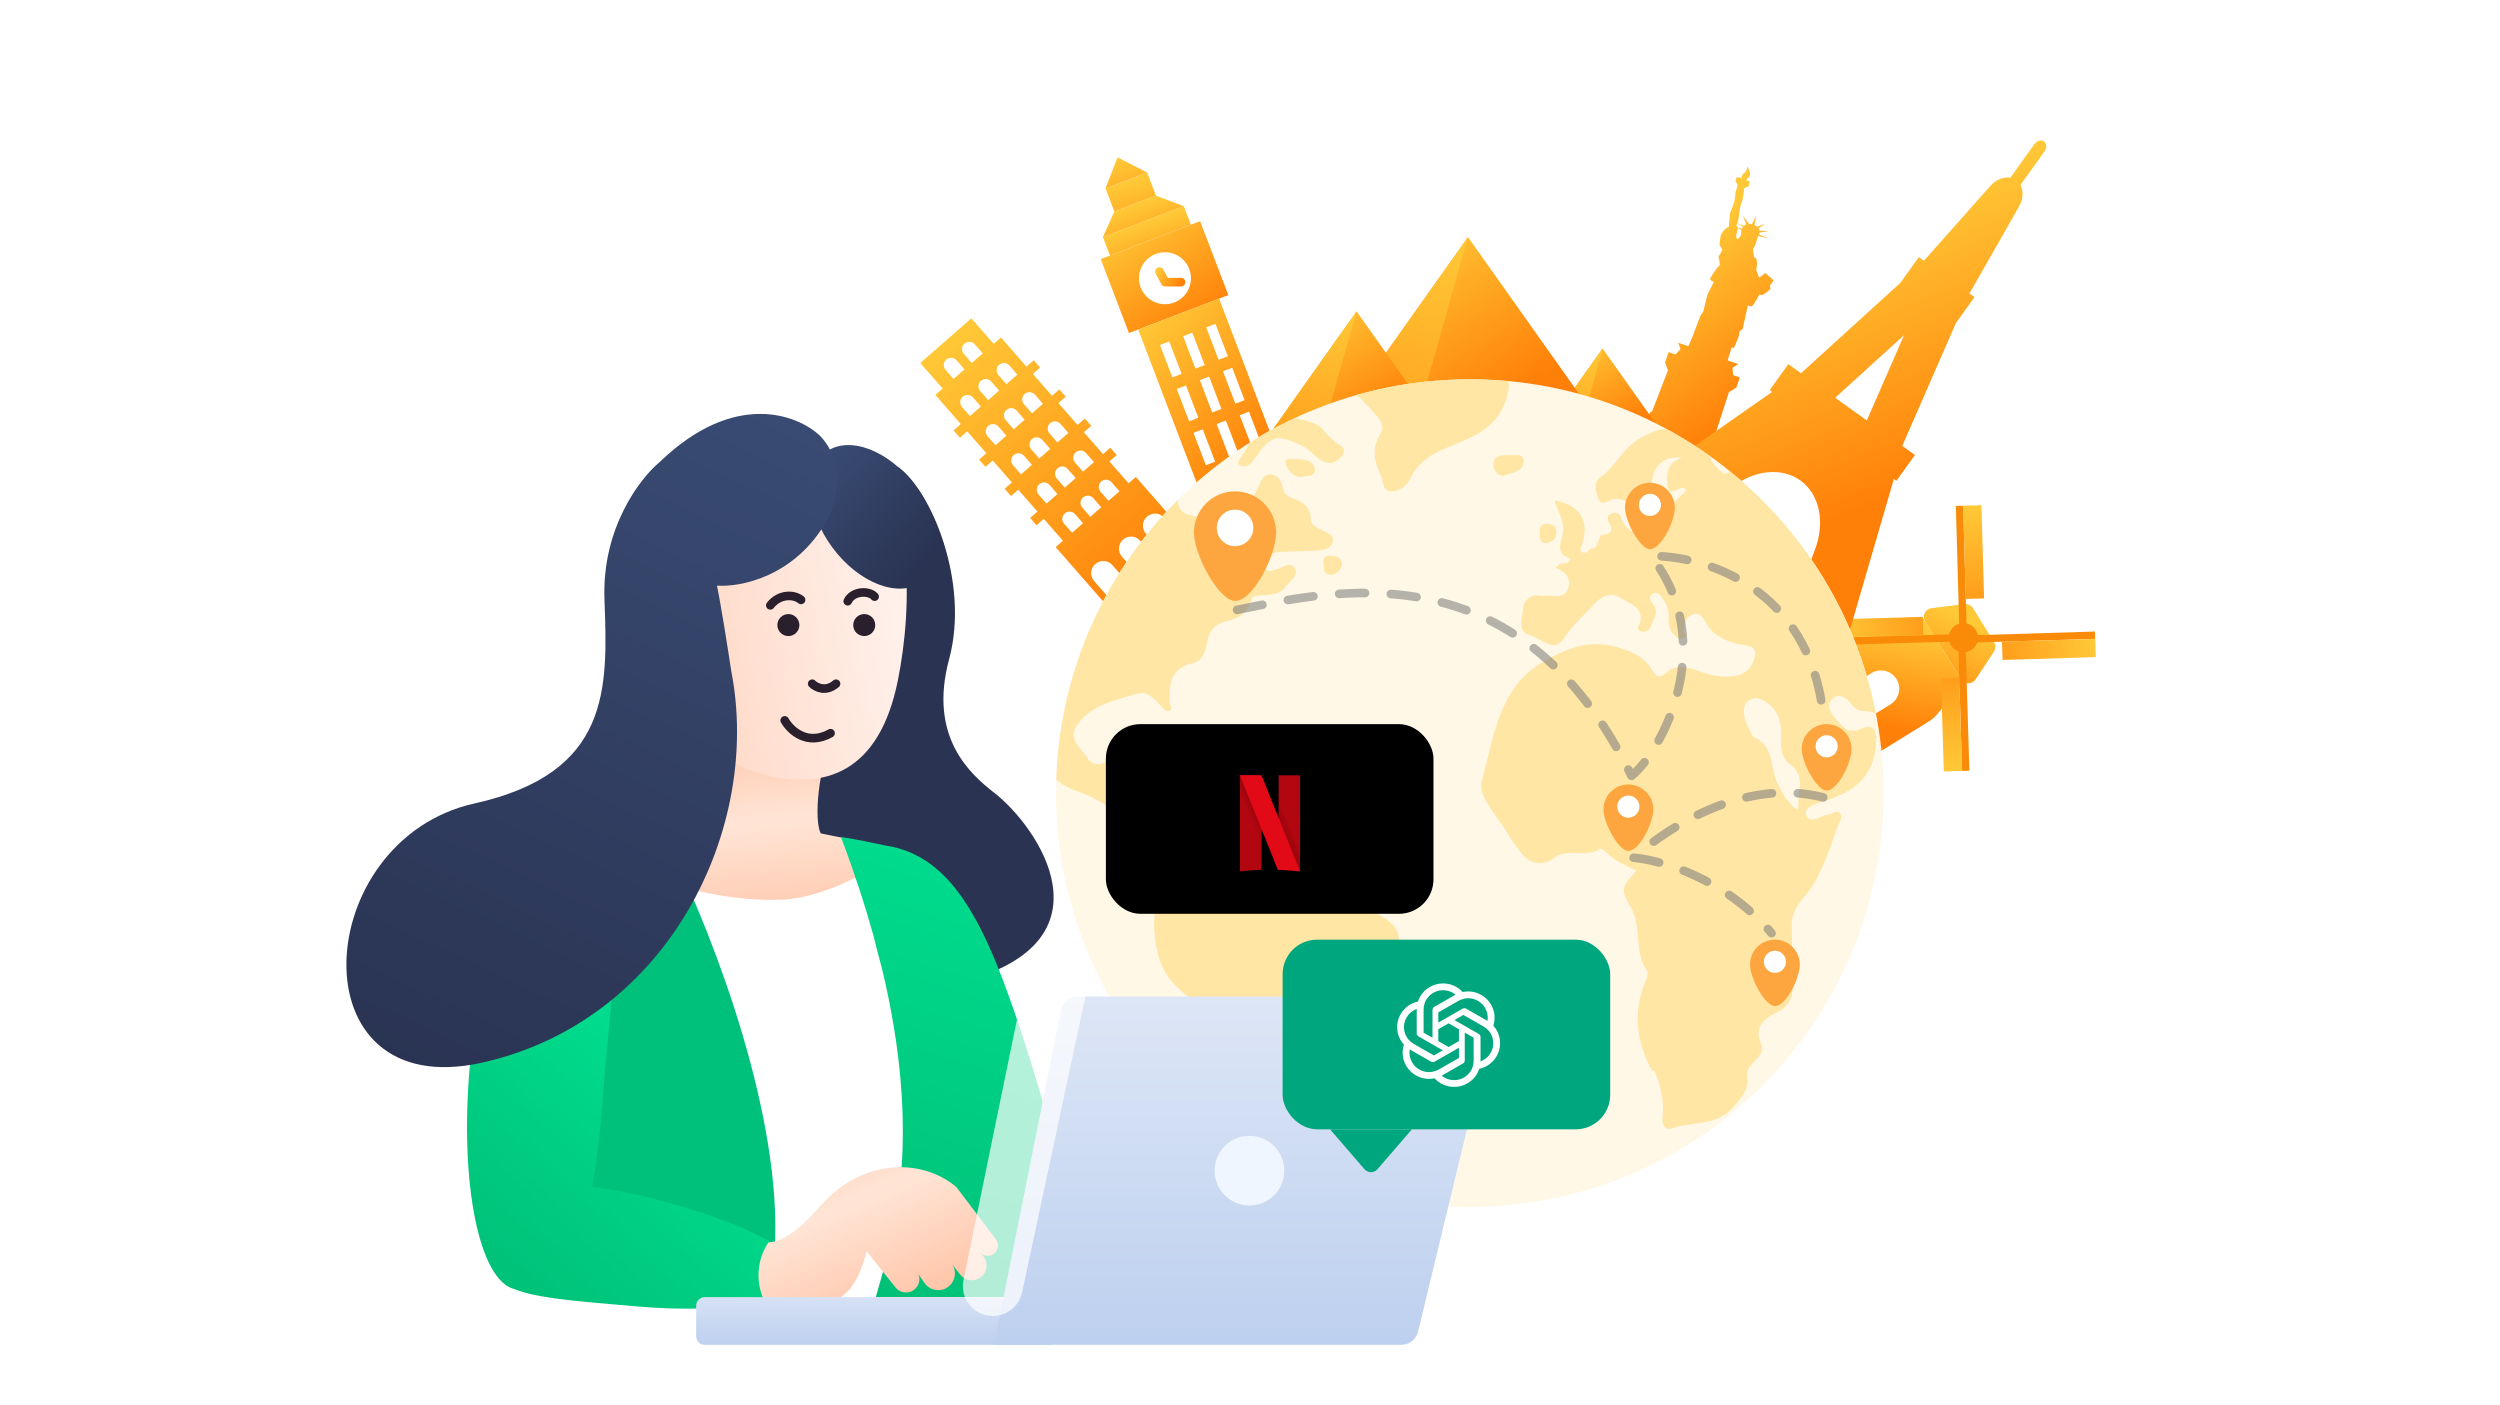 <svg width="580" height="326" viewBox="0 0 580 326" fill="none" xmlns="http://www.w3.org/2000/svg">
<path fill-rule="evenodd" clip-rule="evenodd" d="M225.348 73.851L213.505 84.213L218.687 90.134L216.995 91.615L222.916 98.382L221.225 99.862L222.705 101.554L224.397 100.073L228.838 105.149L227.146 106.629L228.626 108.321L230.318 106.84L234.759 111.916L233.068 113.396L234.548 115.088L236.24 113.608L240.681 118.683L238.989 120.163L240.47 121.855L242.161 120.375L246.602 125.45L244.911 126.93L257.728 141.578L256.354 143.291L260.299 146.456L276.747 125.956L276.843 125.872L276.828 125.855L278.94 123.223L274.994 120.058L273.445 121.989L263.52 110.646L261.828 112.126L257.387 107.051L259.079 105.571L257.599 103.879L255.907 105.36L251.466 100.284L253.158 98.804L251.677 97.112L249.985 98.592L245.544 93.517L247.236 92.037L245.755 90.345L244.064 91.825L239.623 86.75L241.314 85.269L239.834 83.578L238.142 85.058L232.22 78.291L230.529 79.772L225.348 73.851ZM219.374 85.799C218.761 85.098 218.832 84.033 219.532 83.42C220.233 82.807 221.298 82.878 221.912 83.579L223.762 85.693L221.224 87.914L219.374 85.799ZM223.339 92.038C222.638 92.651 222.567 93.716 223.181 94.417L225.031 96.531L227.569 94.311L225.718 92.196C225.105 91.495 224.04 91.424 223.339 92.038ZM229.102 101.184C228.489 100.483 228.56 99.418 229.261 98.805C229.961 98.191 231.026 98.262 231.64 98.963L233.49 101.078L230.952 103.298L229.102 101.184ZM235.182 105.571C234.482 106.185 234.411 107.25 235.024 107.95L236.874 110.065L239.412 107.845L237.561 105.73C236.948 105.029 235.883 104.958 235.182 105.571ZM240.945 114.718C240.332 114.017 240.403 112.952 241.104 112.338C241.805 111.725 242.87 111.796 243.483 112.497L245.333 114.612L242.796 116.832L240.945 114.718ZM247.025 119.106C246.324 119.719 246.253 120.784 246.867 121.485L248.717 123.599L251.255 121.379L249.404 119.264C248.791 118.563 247.726 118.492 247.025 119.106ZM253.85 134.816C252.828 133.648 252.947 131.873 254.115 130.851C255.283 129.829 257.058 129.947 258.08 131.115L263.631 137.459L259.402 141.16L253.85 134.816ZM223.762 79.719C223.061 80.332 222.99 81.397 223.603 82.098L225.454 84.213L227.992 81.992L226.141 79.878C225.528 79.177 224.463 79.106 223.762 79.719ZM227.41 90.716C226.797 90.015 226.868 88.95 227.569 88.337C228.269 87.724 229.335 87.794 229.948 88.495L231.798 90.61L229.261 92.831L227.41 90.716ZM233.49 95.104C232.789 95.717 232.718 96.782 233.331 97.483L235.182 99.597L237.72 97.377L235.869 95.262C235.256 94.561 234.191 94.49 233.49 95.104ZM239.253 104.25C238.64 103.549 238.711 102.484 239.411 101.871C240.112 101.257 241.177 101.328 241.79 102.029L243.641 104.144L241.103 106.364L239.253 104.25ZM245.333 108.638C244.633 109.251 244.562 110.316 245.175 111.017L247.025 113.131L249.563 110.911L247.712 108.796C247.099 108.095 246.034 108.024 245.333 108.638ZM251.096 117.784C250.483 117.083 250.554 116.018 251.255 115.405C251.955 114.792 253.021 114.863 253.634 115.563L255.484 117.678L252.947 119.899L251.096 117.784ZM260.56 125.185C259.392 126.207 259.274 127.982 260.296 129.15L265.847 135.494L270.077 131.793L264.525 125.449C263.503 124.281 261.728 124.163 260.56 125.185ZM231.639 87.015C231.026 86.314 231.097 85.249 231.798 84.636C232.498 84.022 233.564 84.093 234.177 84.794L236.027 86.909L233.49 89.129L231.639 87.015ZM237.72 91.403C237.019 92.016 236.948 93.081 237.561 93.782L239.411 95.897L241.949 93.676L240.099 91.561C239.485 90.86 238.42 90.79 237.72 91.403ZM243.482 100.549C242.869 99.848 242.94 98.783 243.641 98.17C244.342 97.556 245.407 97.627 246.02 98.328L247.87 100.443L245.333 102.664L243.482 100.549ZM249.563 104.937C248.862 105.55 248.791 106.615 249.404 107.316L251.255 109.431L253.792 107.21L251.942 105.095C251.329 104.395 250.264 104.324 249.563 104.937ZM255.326 114.083C254.712 113.382 254.783 112.317 255.484 111.704C256.185 111.09 257.25 111.161 257.863 111.862L259.714 113.977L257.176 116.197L255.326 114.083ZM266.115 119.851C264.947 120.873 264.828 122.648 265.85 123.816L271.402 130.16L275.631 126.459L270.08 120.115C269.058 118.947 267.283 118.829 266.115 119.851Z" fill="url(#paint0_linear_1628_98652)"/>
<rect x="256.481" y="43.706" width="10.332" height="5.74" transform="rotate(-20.886 256.481 43.706)" fill="url(#paint1_linear_1628_98652)"/>
<rect x="276.57" y="114.062" width="24.107" height="2.296" transform="rotate(-20.886 276.57 114.062)" fill="#D86878"/>
<rect x="255.875" y="54.996" width="20.089" height="4.592" transform="rotate(-20.886 255.875 54.996)" fill="url(#paint2_linear_1628_98652)"/>
<path d="M258.528 49.069L268.18 45.386L274.644 47.834L255.875 54.996L258.528 49.069Z" fill="url(#paint3_linear_1628_98652)"/>
<path d="M259.261 36.502L266.134 40.023L256.481 43.706L259.261 36.502Z" fill="url(#paint4_linear_1628_98652)"/>
<path fill-rule="evenodd" clip-rule="evenodd" d="M278.426 51.306L255.367 60.105L261.915 77.265L284.974 68.466L278.426 51.306ZM272.421 70.184C275.531 68.997 277.09 65.514 275.903 62.405C274.717 59.295 271.234 57.736 268.124 58.923C265.014 60.109 263.455 63.592 264.642 66.702C265.828 69.812 269.311 71.371 272.421 70.184Z" fill="url(#paint5_linear_1628_98652)"/>
<path fill-rule="evenodd" clip-rule="evenodd" d="M282.828 69.284L264.059 76.446L278.179 113.448L296.948 106.286L282.828 69.284ZM271.264 79.226L269.119 80.045L271.984 87.552L274.129 86.734L271.264 79.226ZM273.007 90.234L275.152 89.415L278.017 96.923L275.871 97.741L273.007 90.234ZM279.039 99.604L276.894 100.422L279.759 107.93L281.904 107.112L279.039 99.604ZM274.481 77.998L276.626 77.18L279.491 84.687L277.346 85.506L274.481 77.998ZM281.989 75.133L279.844 75.952L282.709 83.46L284.854 82.641L281.989 75.133ZM278.369 88.187L280.514 87.369L283.379 94.876L281.234 95.695L278.369 88.187ZM285.877 85.322L283.732 86.141L286.597 93.648L288.742 92.83L285.877 85.322ZM282.257 98.376L284.402 97.558L287.267 105.065L285.122 105.884L282.257 98.376ZM289.765 95.511L287.62 96.33L290.484 103.837L292.629 103.019L289.765 95.511Z" fill="url(#paint6_linear_1628_98652)"/>
<path fill-rule="evenodd" clip-rule="evenodd" d="M268.53 62.117C269.017 61.858 269.623 62.042 269.883 62.529L270.911 64.46L274 64.46C274.552 64.46 275 64.907 275 65.46C275 66.012 274.552 66.46 274 66.46L270.311 66.46C269.941 66.46 269.602 66.256 269.428 65.93L268.118 63.47C267.858 62.983 268.042 62.377 268.53 62.117Z" fill="url(#paint7_linear_1628_98652)"/>
<path fill-rule="evenodd" clip-rule="evenodd" d="M455.496 158.431L446.12 143.28L436.94 145.453C436.103 145.651 435.304 145.983 434.573 146.435L422.691 153.788L435.638 174.711L447.52 167.357C448.251 166.905 448.905 166.338 449.455 165.677L455.496 158.431ZM439.987 157.553C438.754 155.56 436.139 154.945 434.147 156.178L426.932 160.642L431.397 167.857L438.612 163.392C440.604 162.159 441.219 159.545 439.987 157.553Z" fill="url(#paint8_linear_1628_98652)"/>
<path d="M455.792 140.156C456.566 140.061 457.325 140.425 457.736 141.089L462.639 149.013C463.05 149.676 463.037 150.518 462.607 151.168L458.337 157.626C457.532 158.844 455.736 158.817 454.968 157.576L446.649 144.134C445.881 142.893 446.658 141.273 448.107 141.096L455.792 140.156Z" fill="url(#paint9_linear_1628_98652)"/>
<circle cx="455.498" cy="147.953" r="3.394" transform="rotate(58.249 455.498 147.953)" fill="#F98B09"/>
<rect x="454.66" y="147.474" width="31.392" height="1.697" transform="rotate(-1.751 454.66 147.474)" fill="#F98B09"/>
<rect x="464.464" y="148.871" width="21.635" height="4.242" transform="rotate(-1.751 464.464 148.871)" fill="url(#paint10_linear_1628_98652)"/>
<rect x="455.991" y="148.771" width="31.392" height="1.697" transform="rotate(178.377 455.991 148.771)" fill="#F98B09"/>
<rect x="446.189" y="147.351" width="21.635" height="4.242" transform="rotate(178.377 446.189 147.351)" fill="url(#paint11_linear_1628_98652)"/>
<rect x="455.943" y="147.424" width="31.392" height="1.697" transform="rotate(88.249 455.943 147.424)" fill="#F98B09"/>
<rect x="454.545" y="157.229" width="21.635" height="4.242" transform="rotate(88.249 454.545 157.229)" fill="url(#paint12_linear_1628_98652)"/>
<rect x="454.646" y="148.755" width="31.392" height="1.697" transform="rotate(-91.623 454.646 148.755)" fill="#F98B09"/>
<rect x="456.066" y="138.954" width="21.635" height="4.242" transform="rotate(-91.623 456.066 138.954)" fill="url(#paint13_linear_1628_98652)"/>
<path d="M410.791 126.445L411.389 123.194L406.322 121.389L407.461 116.75L399.709 114.003L400.811 110.862L397.247 109.598L398.525 103.244L398.005 100.542L401.113 90.97L402.812 89.935L403.644 87.562L402.078 87.013L401.94 85.333L403.285 84.479L400.812 83.611L400.82 83.587L401.722 80.641L402.297 80.698L403.342 78.173L403.592 76.856L404.304 76.296L405.52 70.796C405.52 70.796 406.014 71.274 406.485 70.988C406.951 70.714 408.175 68.319 408.175 68.319L408.855 68.491C408.855 68.491 410.504 67.373 410.691 67.067C410.877 66.761 410.568 66.361 410.568 66.361L411.478 65.049L409.568 63.331C409.568 63.331 408.108 64.516 408.094 64.365C408.069 64.211 407.44 62.65 407.44 62.65C407.44 62.65 407.774 61.282 407.568 60.401C407.361 59.52 406.92 59.723 406.92 59.723L406.672 57.713L407.105 57.122L407.357 56.402L407.829 54.87C407.829 54.87 407.845 54.823 407.894 54.76L410.313 55.291L408.065 54.423C408.115 54.281 408.169 54.127 408.191 53.95L410.372 53.614L408.195 53.526C408.166 53.344 408.102 53.149 407.983 52.962L409.592 51.882L407.669 52.613C407.505 52.476 407.302 52.338 407.04 52.219L407.432 50.01L406.451 52.013C406.184 51.946 405.955 51.918 405.742 51.923L404.305 49.987L405.116 52.048C404.929 52.129 404.769 52.245 404.645 52.374C404.197 52.217 403.455 51.956 403.063 51.832C403.51 50.557 403.528 48.282 403.98 47.181C404.515 46.109 404.643 43.634 404.643 43.634L405.664 43.25L405.928 42.083L405.069 41.781C405.069 41.781 405.785 41.21 405.992 40.62C406.199 40.029 405.394 38.553 405.394 38.553L405.362 38.834C405.342 39.118 405.123 39.93 404.582 40.191C404.04 40.452 404.117 41.288 404.117 41.288L402.932 41.084L402.609 42.005L403.07 42.764L402.993 43.625L402.67 44.321C402.67 44.321 402.592 45.182 402.581 45.403C402.581 45.629 402.285 47.077 402.285 47.077L401.356 49.496C401.356 49.496 401.089 52.744 401.055 52.652C399.789 53.096 399.186 54.702 399.186 54.702L398.915 56.715L399.578 57.956L399.161 58.804L398.683 59.525C398.683 59.525 399.139 61.355 398.941 61.617C398.404 61.867 396.9 64.23 396.759 64.631C396.618 65.033 397.608 65.38 397.608 65.38L396.097 68.404L395.156 72.291L394.447 73.368L392.631 78.168L391.687 80.329L389.367 79.516L389.871 81.019L388.702 82.239L387.125 81.686L386.292 84.059L386.96 85.924L383.334 95.314L381.232 97.083L378.216 102.814L374.636 101.558L373.538 104.687L365.786 101.94L363.753 106.266L358.686 104.461L357.008 107.546L410.834 126.434L410.791 126.445ZM403.929 54.563L403.135 55.544L402.792 55.052C402.792 55.052 402.824 54.321 403.088 53.379C403.139 53.198 403.165 53.048 403.155 52.925L404.032 53.365C404.007 53.436 403.995 53.472 403.995 53.472L403.906 54.554L403.929 54.563ZM403.043 51.851L404.424 52.588C404.299 52.756 404.213 52.925 404.147 53.074L403.161 52.795C403.104 52.43 402.812 52.433 402.781 52.37C402.882 52.233 402.972 52.052 403.043 51.851Z" fill="url(#paint14_linear_1628_98652)"/>
<path fill-rule="evenodd" clip-rule="evenodd" d="M471.958 33.467C472.552 32.64 473.56 32.346 474.209 32.812C474.858 33.277 474.902 34.326 474.308 35.154L468.737 42.919C469.481 44.27 469.401 46.18 468.416 47.906L456.911 68.084L458.086 68.927L453.783 74.922L441.325 103.449L444.262 105.557L439.96 111.553L439.373 111.131L428.437 148.698L431.375 150.806L429.224 153.804L410.424 140.315L412.575 137.317L416.394 140.057L421.102 127.449C423.488 121.061 422.113 114.642 417.678 111.46C413.308 108.324 406.904 109.006 401.647 113.166L390.838 121.721L394.951 124.671L392.8 127.669L374 114.181L376.151 111.183L379.088 113.29L411.173 90.898L410.586 90.477L414.888 84.481L417.825 86.588L440.859 65.649L445.161 59.653L446.336 60.496L461.765 43.134C463.085 41.648 464.869 40.961 466.387 41.233L471.958 33.467ZM433.1 97.548L441.752 77.738L425.756 92.279L433.1 97.548Z" fill="url(#paint15_linear_1628_98652)"/>
<path d="M371.795 80.847L390.103 106.693H353.487L371.795 80.847Z" fill="url(#paint16_linear_1628_98652)"/>
<path d="M371.795 80.847L364.742 106.693H353.487L371.795 80.847Z" fill="url(#paint17_linear_1628_98652)"/>
<path d="M340.564 55L377.18 106.692H303.949L340.564 55Z" fill="url(#paint18_linear_1628_98652)"/>
<path d="M340.564 55L326.026 106.692H303.949L340.564 55Z" fill="url(#paint19_linear_1628_98652)"/>
<rect x="286" y="106.692" width="112" height="4.308" fill="#FFCF86"/>
<path d="M314.718 72.231L339.128 106.692H290.308L314.718 72.231Z" fill="url(#paint20_linear_1628_98652)"/>
<path d="M314.718 72.231L305.026 106.692H290.308L314.718 72.231Z" fill="url(#paint21_linear_1628_98652)"/>
<g clip-path="url(#clip0_1628_98652)">
<path d="M436.996 183.996C436.998 183.996 437 183.998 437 184C436.998 237.021 394.018 279.993 341.004 279.993C287.988 279.993 245 237.019 245 183.996C245 130.973 287.981 88 340.996 88C394.011 88 436.991 130.979 436.993 183.993C436.993 183.995 436.994 183.996 436.996 183.996Z" fill="#FFF8E7"/>
<path d="M320.141 212.31C318.152 211.15 316.155 209.954 314.033 209.109C309.666 207.377 305.643 205.336 303.617 200.719C302.728 198.693 301.385 197.305 298.889 197.526C297.186 197.68 296.812 196.116 296.592 195.044C295.623 190.251 292.437 190.082 288.773 191.234C286.777 191.866 285.162 191.858 284.266 189.81C282.218 185.142 279.568 186.228 276.61 188.827C275.78 189.553 274.826 190.148 273.879 190.721C270.671 192.644 268.836 192.086 267.228 188.636C266.766 187.637 266.465 186.536 266.288 185.457C266.054 183.967 265.334 183.321 263.807 183.262C259.983 183.13 259.52 181.552 261.671 178.52C262.501 177.353 262.897 175.4 261.48 174.402C260.306 173.572 258.757 174.189 257.839 175.466C256.114 177.874 253.369 177.786 252.311 175.892C251.027 173.609 247.298 171.532 250.124 167.854C253.603 163.325 258.926 162.444 263.815 160.953C266.883 160.021 268.476 163.303 270.598 164.918C270.766 165.05 271.126 164.932 271.398 164.932C271.522 164.683 271.743 164.44 271.721 164.235C271.677 163.831 271.383 163.457 271.368 163.06C271.185 158.883 271.427 155.044 276.661 153.862C278.973 153.341 279.686 151.146 280.023 149.076C280.471 146.338 281.961 144.693 284.597 144.084C287.496 143.416 289.273 142.315 290.374 138.946C290.932 137.257 296.276 139.21 298.287 136.039C298.361 135.921 298.471 135.833 298.566 135.73C299.528 134.6 301.29 133.477 300.401 131.906C299.41 130.159 297.744 131.605 296.415 131.994C295.241 132.339 293.809 133.088 293.288 131.531C292.87 130.305 294.147 129.197 295.109 128.529C295.828 128.03 296.973 128.052 297.935 128C300.563 127.868 303.198 127.898 305.819 127.714C307.221 127.619 308.829 127.2 309.181 125.703C309.563 124.088 307.985 123.603 306.781 123.031C305.533 122.443 304.153 121.9 304.079 120.197C303.969 117.532 302.09 116.35 299.976 115.609C298.522 115.103 297.781 114.39 297.524 112.871C297.282 111.417 296.327 110.228 294.815 110.074C293.347 109.927 292.642 111.344 292.18 112.408C290.227 116.85 287.159 120.601 284.795 124.778C284.376 125.519 284.097 126.407 283.099 126.253C282.717 126.195 282.152 125.527 282.152 125.13C282.115 120.77 278.606 120.248 275.633 119.346C273.982 118.846 273.402 117.826 273.27 116.387C273.255 116.24 273.262 116.116 273.27 115.991C256.496 132.677 245.866 155.529 245.059 180.869C246.461 182.051 248.127 182.998 250.109 183.659C255.791 185.538 260.225 189.12 264.123 193.451C265.275 194.729 266.487 195.257 268.109 195.184C269.915 195.096 271.919 194.765 272.748 196.953C273.49 198.906 272.976 200.763 271.706 202.429C267.397 208.067 267.103 214.38 268.549 221.024C269.812 226.823 273.93 230.317 278.599 233.121C282.893 235.698 284.2 239.398 283.782 243.971C283.261 249.587 283.723 255.239 283.444 260.855C287.672 264.026 292.172 266.86 296.9 269.304C297.061 268.981 297.289 268.68 297.619 268.402C300.306 266.104 300.438 260.98 305.525 261.252C305.76 261.259 306.12 260.363 306.303 259.849C307.228 257.265 309.328 254.373 308.785 252.12C307.302 245.946 311.574 245.652 315.267 244.045C320.904 241.585 322.035 239.904 320.581 235.595C318.944 230.728 319.891 226.757 322.674 222.609C325.837 217.904 324.957 215.129 320.134 212.325L320.141 212.31Z" fill="#FFE6A4"/>
<path d="M431.707 169.116C428.969 170.32 427.655 168.837 426.253 167.193C425.034 165.769 423.427 163.882 425.012 162.26C426.789 160.454 428.529 162.047 429.799 163.684C430.547 164.646 431.531 164.954 432.713 164.976C433.609 164.998 434.768 165.13 435.26 165.762C430.922 143.189 418.677 123.427 401.522 109.479C401.008 109.692 400.457 109.861 399.848 109.942C398.637 108.664 397.066 107.666 396.647 105.78H396.662C393.403 103.46 389.997 101.338 386.451 99.43C383.896 99.797 381.459 100.964 379.345 102.417C376.357 104.473 374.522 108.518 371.109 110.867C369.677 111.85 370.213 114.398 370.976 115.961C371.762 117.576 373.142 115.991 374.25 115.822C375.88 115.58 377.047 115.814 378.148 117.349C379.947 119.859 381.922 119.338 383.272 116.512C383.852 115.308 383.214 114.405 383.177 113.363C382.993 108.474 385.651 105.603 390.29 106.22C386.333 107.35 386.598 110.669 386.994 113.069C387.413 115.638 389.762 112.225 391.156 113.509C390.268 115.447 387.728 116.204 387.339 118.626C386.752 122.238 383.324 122.891 380.798 123.647C379.294 124.102 376.783 122.583 376.093 120.131C375.748 118.89 374.61 118.854 373.7 119.199C372.643 119.595 372.973 120.63 373.347 121.327C374.544 123.544 373.237 123.963 371.476 124.139C370.551 125.145 371.079 127.332 368.899 127.332H368.936C368.649 127.626 368.363 127.912 368.084 128.198V128.162C367.122 128.294 366.322 128.154 366.807 126.906C369.024 121.203 366.836 117.195 360.662 116.108C361.279 118.567 362.916 120.652 362.645 123.236C362.402 125.57 360.428 128.419 364.392 129.623C364.171 129.968 363.951 130.313 363.731 130.65C362.828 130.738 361.8 130.401 360.956 131.737C362.975 132.632 364.656 133.976 363.819 136.45C362.865 139.291 360.332 137.91 358.446 138.226C358.174 138.27 357.888 138.277 357.616 138.226C354.988 137.756 353.49 139.232 353.3 141.5C353.123 143.614 351.875 146.646 355.179 147.49C357.667 148.129 360.53 151.653 362.85 148.07C364.876 144.928 367.629 142.645 370.029 139.959C371.733 138.05 374.17 137.404 375.946 138.696C377.818 140.054 381.261 140.685 380.564 144.304C380.402 145.119 379.169 146.081 380.879 146.507C381.988 146.786 382.839 146.051 383.096 145.075C383.5 143.504 385.108 142.021 383.507 140.201C382.905 139.518 382.252 138.461 383.5 137.734C384.733 137.015 385.203 138.241 385.761 138.931C386.855 140.282 387.28 141.867 387.134 143.607C387.009 145.06 387.369 146.338 388.47 147.373C388.991 147.865 389.512 148.305 390.283 148.158C391.876 147.865 390.665 146.888 390.643 146.308C390.569 144.605 391.23 143.166 392.654 142.565C394.254 141.889 395.15 143.306 395.84 144.547C397.455 147.468 400.112 148.621 403.203 149.399C404.744 149.788 407.6 149.546 407.174 152.02C406.814 154.126 405.581 156.292 402.689 156.791C399.503 157.342 396.633 156.586 393.755 155.58C391.333 154.736 388.778 154.068 386.767 155.932C385.1 157.481 384.271 157.114 383.324 155.506C381.511 152.423 378.949 151.285 375.359 150.192C368.642 148.144 363.173 150.603 358.13 153.458C347.655 159.397 346.546 171.142 343.779 181.221C342.729 185.046 347.632 189.48 349.901 193.605C350.694 195.052 351.839 196.307 352.786 197.68C354.709 200.454 357.873 201.064 360.516 199.052C363.753 196.586 367.981 199.155 371.27 196.909C371.417 196.806 372.019 197.225 372.312 197.503C374.419 199.5 376.952 200.836 379.639 202.011C376.328 205.784 375.785 206.1 378.31 210.423C381.055 215.136 378.934 220.818 382.134 225.259C382.516 225.788 381.966 227.124 381.621 227.997C378.816 235.037 379.683 241.761 383.228 248.287C383.441 248.39 383.661 248.464 383.889 248.508C385.269 251.885 386.099 255.357 385.709 259.042C385.519 260.833 386.091 262.419 388.125 261.721C392.757 260.121 398.277 261.332 402.058 256.898C403.885 254.747 405.787 252.942 405.339 249.829C405.119 248.332 405.934 247.289 406.998 246.261C408.077 245.226 409.23 243.81 408.569 242.268C406.873 238.297 409.215 236.329 412.159 234.92C415.396 233.371 416.137 231.029 415.88 227.667C415.557 223.395 415.858 219.078 415.668 214.791C415.484 210.541 418.927 208.192 420.747 205.109C423.368 200.675 424.8 195.896 426.576 191.198C426.87 190.412 427.707 189.37 426.708 188.533C425.901 187.865 425.189 188.878 424.447 188.922C422.553 189.039 419.8 191.557 419.015 188.981C418.413 186.999 421.9 186.316 423.816 185.677C430.547 183.446 435.018 179.783 435.268 171.906C435.385 168.331 433.741 168.206 431.722 169.087L431.707 169.116ZM417.283 187.674C415.337 187.579 415.396 185.78 414.324 185.34C413.451 183.622 412.269 181.992 411.762 180.172C410.778 176.663 410.977 172.611 406.675 170.966C406.587 170.93 406.58 170.717 406.521 170.592C405.383 168.338 403.952 166.019 404.876 163.464C405.17 162.656 406.785 161.563 408.062 162.047C410.815 163.082 412.555 165.086 413.069 168.118C413.619 171.363 412.085 175.195 415.653 177.617C419.154 180.517 416.783 184.143 417.283 187.681V187.674Z" fill="#FFE6A4"/>
<path d="M348.367 95.099C349.717 92.595 350.224 90.29 349.982 88.418C347.023 88.147 344.028 88 341.004 88C331.864 88 323.019 89.277 314.643 91.663C315.061 92.082 315.7 92.25 316.001 92.683C317.77 95.187 321.969 97.763 320.347 100.45C317.997 104.326 318.908 107.145 320.383 110.456C320.971 111.77 320.721 113.921 322.674 113.979C324.678 114.038 326.344 112.79 327.24 110.925C329.045 107.174 332.151 105.302 335.909 103.761C340.622 101.823 345.672 100.12 348.374 95.099H348.367Z" fill="#FFE6A4"/>
<path d="M288.796 108.173C289.889 108.033 290.499 107.233 291.174 106.264C294.852 100.927 296.283 100.626 302.009 103.386C303.573 104.143 304.63 105.412 305.944 106.411C307.772 107.806 309.644 107.754 311.134 106.014C312.976 103.878 310.598 103.32 309.526 102.315C308.631 101.47 307.698 100.736 306.942 99.687C306.017 98.409 303.029 97.418 300.255 97.059C296.68 98.74 293.222 100.634 289.904 102.718C289.353 103.981 288.546 105.17 287.665 106.359C286.902 107.395 287.173 108.209 288.796 108.165V108.173Z" fill="#FFE6A4"/>
<path d="M346.524 107.718C346.399 109.362 348.007 110.713 349.086 110.272C350.664 109.626 353.27 109.457 353.446 107.182C353.615 105.016 351.545 105.853 350.312 105.647C348.689 105.706 346.715 105.332 346.524 107.725V107.718Z" fill="#FFE6A4"/>
<path d="M300.365 106.543C299.638 106.756 297.957 106.095 298.324 107.497C298.757 109.127 300.056 110.815 302.097 110.558C303.118 110.426 305.276 110.448 305.011 108.907C304.622 106.646 302.383 106.565 300.365 106.543Z" fill="#FFE6A4"/>
<path d="M309.21 129.006C308.102 128.874 306.869 128.896 307.096 130.606C307.25 131.729 306.832 133.293 308.777 133.271C310.231 133.256 310.906 132.25 311.347 131.054C311.347 129.586 310.334 129.138 309.21 129.006Z" fill="#FFE6A4"/>
<path d="M358.842 126.018C360.317 125.725 361.118 124.873 361.059 123.412C361 122.084 360.273 121.511 358.879 121.526C357.205 121.548 357.198 122.619 357.212 123.772C357.234 124.902 357.212 126.099 358.842 126.018Z" fill="#FFE6A4"/>
<path d="M346.524 107.718C346.399 109.362 348.007 110.713 349.086 110.272C350.664 109.626 353.27 109.457 353.447 107.182C353.615 105.016 351.545 105.853 350.312 105.647C348.69 105.706 346.715 105.332 346.524 107.725V107.718Z" fill="#FFE6A4"/>
<path d="M302.097 110.552C303.118 110.419 305.276 110.441 305.012 108.9C304.623 106.639 302.384 106.558 300.365 106.536C299.638 106.749 297.957 106.088 298.324 107.49C298.757 109.12 300.057 110.809 302.097 110.552Z" fill="#FFE6A4"/>
<path d="M309.211 129.006C308.102 128.874 306.869 128.896 307.096 130.606C307.251 131.729 306.832 133.293 308.778 133.271C310.231 133.256 310.906 132.25 311.347 131.054C311.347 129.586 310.334 129.138 309.211 129.006Z" fill="#FFE6A4"/>
<path d="M287 141.5C309 137 352.5 126.5 378.5 180C385.5 174.5 399 149 383 129C395 128.833 419.8 136 423 166" stroke="#7C7C7C" stroke-opacity="0.56" stroke-width="2" stroke-miterlimit="3.326" stroke-linecap="round" stroke-linejoin="round" stroke-dasharray="6 6"/>
<path d="M423 185C404.2 180.2 386.333 192.5 379 199C385.167 199.5 400.2 203.7 411 216.5" stroke="#7C7C7C" stroke-opacity="0.56" stroke-width="2" stroke-miterlimit="3.326" stroke-linecap="round" stroke-linejoin="round" stroke-dasharray="6 6"/>
</g>
<path d="M296.06 123.53C296.06 128.794 290.766 139.414 286.53 139.414C282.824 139.414 277 128.794 277 123.53C277 118.267 281.267 114 286.53 114C291.794 114 296.06 118.267 296.06 123.53Z" fill="#FDA63F"/>
<circle cx="286.53" cy="122.471" r="4.236" fill="white"/>
<path d="M383.56 187.78C383.56 190.972 380.349 197.414 377.78 197.414C375.532 197.414 372 190.972 372 187.78C372 184.588 374.588 182 377.78 182C380.972 182 383.56 184.588 383.56 187.78Z" fill="#FDA63F"/>
<circle cx="377.78" cy="187.138" r="2.569" fill="white"/>
<path d="M417.56 223.78C417.56 226.972 414.349 233.414 411.78 233.414C409.532 233.414 406 226.972 406 223.78C406 220.588 408.588 218 411.78 218C414.972 218 417.56 220.588 417.56 223.78Z" fill="#FDA63F"/>
<circle cx="411.78" cy="223.138" r="2.569" fill="white"/>
<path d="M388.56 117.78C388.56 120.972 385.349 127.414 382.78 127.414C380.532 127.414 377 120.972 377 117.78C377 114.588 379.588 112 382.78 112C385.972 112 388.56 114.588 388.56 117.78Z" fill="#FDA63F"/>
<circle cx="382.78" cy="117.138" r="2.569" fill="white"/>
<path d="M429.56 173.78C429.56 176.972 426.349 183.414 423.78 183.414C421.532 183.414 418 176.972 418 173.78C418 170.588 420.588 168 423.78 168C426.972 168 429.56 170.588 429.56 173.78Z" fill="#FDA63F"/>
<circle cx="423.78" cy="173.138" r="2.569" fill="white"/>
<path d="M198.931 202.701C185.662 212.228 161.505 206.812 151.724 203.552L150.022 261.816L172.137 301.793L216.367 300.517L218.919 272.874L206.16 206.529L198.931 202.701Z" fill="white"/>
<path d="M220.194 152.942C225.058 134.926 215.869 113.545 208.286 108.287L205.921 134.512L187.446 176.333L190.403 195.641L223.086 227.855C259.206 218.413 240.773 191.79 230.676 183.937C225.069 179.576 215.33 170.959 220.194 152.942Z" fill="#2A3352"/>
<path d="M190.425 193.345C188.724 190.368 190 177.184 192.977 172.931L181.717 166.552L158.104 155.069V177.61C158.339 189.538 154.402 193.12 139.816 193.77C148.747 206.954 172.852 209.388 182.345 208.656C190.674 208.013 202.759 202.702 207.012 196.747L190.425 193.345Z" fill="url(#paint22_linear_1628_98652)"/>
<path d="M208.289 157.93C204.037 178.906 191.685 183.839 175.961 179.372C160.728 175.045 155.135 160.685 159.495 145.336C163.855 129.987 182.048 104.038 197.281 108.365C212.514 112.692 211.761 140.804 208.289 157.93Z" fill="url(#paint23_linear_1628_98652)"/>
<ellipse cx="202.771" cy="119.906" rx="11.998" ry="18.721" transform="rotate(-36.577 202.771 119.906)" fill="url(#paint24_linear_1628_98652)"/>
<path d="M159.804 206.103C152.148 203.977 143.926 198.306 139.39 193.345C127.907 193.345 120.677 198.448 117.275 202.276V291.161L178.091 300.942C184.896 273.724 170.861 231.195 159.804 206.103Z" fill="#00C17B"/>
<path d="M235.209 294.84C235.052 296.841 234.868 298.876 234.655 300.943H203.184C203.445 299.972 203.754 298.905 204.091 297.738C207.52 285.873 213.956 263.601 204.613 224.661C203.87 221.989 203.207 219.448 202.643 217.06C200.669 209.959 198.189 202.349 195.104 194.196C198.506 194.621 204.656 196.045 205.265 196.132C221.394 198.423 229.077 215.263 237.532 241.325C248.97 276.583 250.535 291.894 239.455 295.489C238.105 295.927 236.683 295.683 235.209 294.84Z" fill="url(#paint25_linear_1628_98652)"/>
<path d="M192.126 301.793L172.563 301.793L173.413 290.31L178.091 288.184C182.514 288.524 188.201 282.179 190.425 279.678C200.632 268.196 214.552 269.046 221.896 275.425L231.059 287.52C231.866 288.585 231.641 290.105 230.561 290.891C229.549 291.627 228.141 291.457 227.334 290.501L228.09 291.398C229.35 292.891 229.109 295.132 227.561 296.323C226.072 297.468 223.939 297.201 222.778 295.724L221.007 293.47C221.999 295.145 221.596 297.34 219.995 298.54C218.244 299.854 215.752 299.456 214.497 297.663L213.092 295.655C213.59 296.965 213.151 298.496 211.938 299.322C210.598 300.236 208.78 299.964 207.767 298.697L201.057 290.31C199.016 298.476 195.528 301.793 192.126 301.793Z" fill="url(#paint26_linear_1628_98652)"/>
<path d="M137.384 275.338C138.589 268.594 139.493 260.273 140.176 250.193C140.407 247.619 140.65 245.097 140.887 242.639C143.21 218.523 144.946 200.507 129.106 198.4C112.61 197.334 111.453 213.681 109.879 235.928C109.618 239.607 109.347 243.446 108.992 247.395C106.564 274.461 111.184 297.135 119.36 299.074C124.018 301.005 132.251 301.746 142.688 302.649C144.242 302.784 145.838 302.922 147.47 303.068C158.62 304.067 169.778 303.712 177.388 301.904C176.477 300.078 175.965 298.018 175.965 295.839C175.965 292.893 176.901 290.166 178.492 287.938C168.214 282.322 150.816 277.059 137.384 275.338Z" fill="url(#paint27_linear_1628_98652)"/>
<path d="M244.011 300.942H163.506C162.401 300.942 161.506 301.838 161.506 302.942V310C161.506 311.104 162.401 312 163.506 312H244.011V300.942Z" fill="url(#paint28_linear_1628_98652)"/>
<path d="M346.588 236.135C347.196 233.618 345.289 231.195 342.7 231.195L250.055 231.195C248.149 231.195 246.507 232.541 246.133 234.411L230.615 312H325.106C326.953 312 328.56 310.735 328.994 308.94L346.588 236.135Z" fill="url(#paint29_linear_1628_98652)"/>
<circle cx="289.872" cy="271.598" r="8.08" fill="#F0F6FF"/>
<circle cx="200.502" cy="145.016" r="2.552" fill="#291F2D"/>
<circle cx="182.902" cy="145.016" r="2.552" fill="#291F2D"/>
<path d="M188.43 158.625C189.281 159.476 191.578 160.666 193.959 158.625" stroke="#291F2D" stroke-width="2" stroke-linecap="round"/>
<path d="M185.846 139.174C184.178 137.785 180.776 137.785 178.716 140.441" stroke="#291F2D" stroke-width="2" stroke-linecap="round"/>
<path d="M202.912 138.419C201.687 136.964 197.832 137.021 196.675 139.486" stroke="#291F2D" stroke-width="2" stroke-linecap="round"/>
<path d="M182.052 167.13C183.328 169.398 187.24 173.169 192.684 170.107" stroke="#291F2D" stroke-width="2" stroke-linecap="round"/>
<path d="M153.053 107.19C170.369 90.46 185.084 96.183 190.276 101.136C196.472 107.675 193.927 116.877 191.88 120.661C184.539 133.787 171.788 136.266 166.331 135.865C167.268 140.305 168.94 150.965 169.658 155.74C176.763 192.029 155.219 236.863 111.805 246.543C68.392 256.223 71.962 194.896 110.075 186.402C141.698 179.355 141.021 159.803 140.234 139.08C139.605 122.501 148.518 110.912 153.053 107.19Z" fill="url(#paint30_linear_1628_98652)"/>
<g filter="url(#filter0_f_1628_98652)">
<path d="M230.334 305.309C225.934 305.309 222.642 301.272 223.527 296.962L237.552 228.669C238.763 222.768 246.228 220.839 250.147 225.413C251.617 227.129 252.202 229.433 251.729 231.642L237.129 299.815C236.443 303.02 233.611 305.309 230.334 305.309Z" fill="white" fill-opacity="0.7"/>
</g>
<g clip-path="url(#clip1_1628_98652)">
<rect x="297.566" y="218" width="76" height="44" rx="8" fill="#00A67D"/>
<rect width="31.842" height="32" transform="translate(320 224)" fill="#00A67D"/>
<path fill-rule="evenodd" clip-rule="evenodd" d="M328.974 232.346C329.794 229.85 332.149 228.16 334.799 228.16C336.53 228.152 338.182 228.877 339.341 230.153L339.35 230.149C341.94 229.606 344.593 230.784 345.918 233.06C346.79 234.543 346.984 236.324 346.449 237.957L346.457 237.963C348.226 239.916 348.524 242.783 347.199 245.06C346.341 246.55 344.882 247.607 343.188 247.965L343.187 247.974C342.366 250.47 340.012 252.16 337.361 252.16C335.63 252.168 333.978 251.443 332.819 250.168L332.81 250.171C330.221 250.714 327.568 249.537 326.242 247.26C325.37 245.778 325.177 243.996 325.711 242.363L325.704 242.357C323.935 240.404 323.636 237.537 324.961 235.261C325.82 233.77 327.279 232.713 328.972 232.356L328.974 232.346ZM330.273 239.577L330.272 234.233C330.271 233.716 330.363 233.205 330.536 232.722L330.521 232.718C331.145 230.974 332.824 229.723 334.799 229.72L334.791 229.728C335.853 229.728 336.874 230.09 337.693 230.76L332.745 233.593C332.691 233.624 332.641 233.66 332.597 233.701C332.432 233.848 332.338 234.06 332.338 234.288V240.758L330.273 239.577ZM328.678 234.075V239.741C328.678 239.804 328.685 239.866 328.699 239.925C328.745 240.139 328.883 240.325 329.082 240.439L334.73 243.673L332.668 244.857L328.001 242.185C327.549 241.927 327.148 241.593 326.813 241.202L326.802 241.214C325.591 239.806 325.338 237.739 326.323 236.04L326.326 236.051C326.857 235.139 327.684 234.443 328.678 234.075ZM336.08 242.906L333.683 241.533V238.787L336.08 237.415L338.478 238.787V241.533L336.08 242.906ZM327.065 243.476L332.013 246.308C332.069 246.341 332.128 246.366 332.189 246.383C332.397 246.449 332.627 246.423 332.824 246.311L338.473 243.076L338.475 245.439L333.809 248.112C333.357 248.371 332.866 248.549 332.357 248.641L332.361 248.656C330.526 248.992 328.595 248.175 327.604 246.48L327.615 246.483C327.084 245.571 326.89 244.514 327.065 243.476ZM337.369 250.592C336.307 250.592 335.286 250.23 334.468 249.561L339.415 246.728C339.469 246.697 339.519 246.66 339.563 246.619C339.728 246.473 339.823 246.26 339.823 246.032V239.563L341.887 240.743L341.888 246.087C341.889 246.604 341.798 247.115 341.624 247.599L341.639 247.602C341.016 249.347 339.337 250.597 337.361 250.6L337.369 250.592ZM343.483 246.245V240.58C343.483 240.516 343.475 240.455 343.461 240.395C343.415 240.182 343.277 239.995 343.079 239.881L337.43 236.647L339.493 235.464L344.16 238.135C344.612 238.393 345.012 238.727 345.347 239.118L345.358 239.106C346.57 240.514 346.822 242.582 345.837 244.28L345.834 244.269C345.303 245.181 344.477 245.877 343.483 246.245ZM344.545 233.837C345.076 234.749 345.27 235.807 345.095 236.845L340.148 234.012C340.091 233.98 340.032 233.955 339.972 233.937C339.763 233.871 339.533 233.897 339.336 234.01L333.687 237.244L333.686 234.881L338.352 232.208C338.803 231.949 339.295 231.772 339.804 231.679L339.799 231.664C341.634 231.328 343.565 232.145 344.556 233.84L344.545 233.837Z" fill="white"/>
<path d="M316.553 271.247C317.35 272.171 318.782 272.171 319.58 271.247L327.566 262H308.566L316.553 271.247Z" fill="#00A67D"/>
</g>
<g clip-path="url(#clip2_1628_98652)">
<rect x="256.566" y="168" width="76" height="44" rx="8" fill="black"/>
<rect width="31.289" height="32" transform="translate(279 175)" fill="black"/>
<path d="M296.646 179.866L296.636 184.795L296.626 189.723L296.166 188.579V188.576L295.57 199.548C296.156 201.003 296.47 201.78 296.473 201.783C296.476 201.786 296.81 201.804 297.213 201.821C298.433 201.874 299.946 201.988 301.096 202.115C301.363 202.144 301.59 202.159 301.606 202.147C301.623 202.135 301.626 197.119 301.623 190.996L301.613 179.866H296.646Z" fill="url(#paint31_linear_1628_98652)"/>
<path d="M287.662 179.852V190.993C287.662 197.122 287.669 202.141 287.679 202.15C287.689 202.159 288.119 202.12 288.639 202.071C289.159 202.021 289.875 201.956 290.232 201.93C290.779 201.889 292.419 201.798 292.605 201.795C292.662 201.795 292.665 201.546 292.672 197.075L292.682 192.355L293.079 193.34C293.139 193.493 293.159 193.54 293.219 193.689L293.815 182.721C293.689 182.407 293.755 182.571 293.612 182.213C293.125 181.002 292.712 179.978 292.695 179.931L292.662 179.849H287.662V179.852Z" fill="url(#paint32_linear_1628_98652)"/>
<path d="M287.662 179.852L292.679 192.363V192.357L293.075 193.343C295.279 198.832 296.462 201.777 296.469 201.783C296.472 201.786 296.805 201.804 297.209 201.821C298.429 201.874 299.942 201.988 301.092 202.114C301.355 202.144 301.585 202.158 301.599 202.147L296.625 189.72V189.723L296.165 188.579C295.715 187.461 295.415 186.713 293.605 182.213C293.119 181.002 292.705 179.978 292.689 179.931L292.655 179.849H290.159L287.662 179.852Z" fill="#E30A17"/>
</g>
<defs>
<filter id="filter0_f_1628_98652" x="211.383" y="210.877" width="52.507" height="106.432" filterUnits="userSpaceOnUse" color-interpolation-filters="sRGB">
<feFlood flood-opacity="0" result="BackgroundImageFix"/>
<feBlend mode="normal" in="SourceGraphic" in2="BackgroundImageFix" result="shape"/>
<feGaussianBlur stdDeviation="6" result="effect1_foregroundBlur_1628_98652"/>
</filter>
<linearGradient id="paint0_linear_1628_98652" x1="272.5" y1="133.5" x2="222.5" y2="76.5" gradientUnits="userSpaceOnUse">
<stop stop-color="#FF8008"/>
<stop offset="1" stop-color="#FFC837"/>
</linearGradient>
<linearGradient id="paint1_linear_1628_98652" x1="257.634" y1="64.85" x2="259.204" y2="44.014" gradientUnits="userSpaceOnUse">
<stop stop-color="#FF8008"/>
<stop offset="1" stop-color="#FFC837"/>
</linearGradient>
<linearGradient id="paint2_linear_1628_98652" x1="258.117" y1="71.911" x2="258.636" y2="55.164" gradientUnits="userSpaceOnUse">
<stop stop-color="#FF8008"/>
<stop offset="1" stop-color="#FFC837"/>
</linearGradient>
<linearGradient id="paint3_linear_1628_98652" x1="262.363" y1="65.71" x2="256.877" y2="49.878" gradientUnits="userSpaceOnUse">
<stop stop-color="#FF8008"/>
<stop offset="1" stop-color="#FFC837"/>
</linearGradient>
<linearGradient id="paint4_linear_1628_98652" x1="263.051" y1="57.687" x2="257.089" y2="37.66" gradientUnits="userSpaceOnUse">
<stop stop-color="#FF8008"/>
<stop offset="1" stop-color="#FFC837"/>
</linearGradient>
<linearGradient id="paint5_linear_1628_98652" x1="282.06" y1="72.633" x2="265.176" y2="48.274" gradientUnits="userSpaceOnUse">
<stop stop-color="#FF8008"/>
<stop offset="1" stop-color="#FFC837"/>
</linearGradient>
<linearGradient id="paint6_linear_1628_98652" x1="293.711" y1="105.567" x2="263.091" y2="76.723" gradientUnits="userSpaceOnUse">
<stop stop-color="#FF8008"/>
<stop offset="1" stop-color="#FFC837"/>
</linearGradient>
<linearGradient id="paint7_linear_1628_98652" x1="274.372" y1="65.227" x2="268.709" y2="62.032" gradientUnits="userSpaceOnUse">
<stop stop-color="#FF8008"/>
<stop offset="1" stop-color="#FFC837"/>
</linearGradient>
<linearGradient id="paint8_linear_1628_98652" x1="430" y1="167.5" x2="434.09" y2="143.937" gradientUnits="userSpaceOnUse">
<stop stop-color="#FF8008"/>
<stop offset="1" stop-color="#FFC837"/>
</linearGradient>
<linearGradient id="paint9_linear_1628_98652" x1="437" y1="160.5" x2="447.253" y2="139.351" gradientUnits="userSpaceOnUse">
<stop stop-color="#FF8008"/>
<stop offset="1" stop-color="#FFC837"/>
</linearGradient>
<linearGradient id="paint10_linear_1628_98652" x1="449.356" y1="150.879" x2="485.345" y2="146.852" gradientUnits="userSpaceOnUse">
<stop stop-color="#FF8008"/>
<stop offset="1" stop-color="#FFC837"/>
</linearGradient>
<linearGradient id="paint11_linear_1628_98652" x1="431.081" y1="149.358" x2="467.07" y2="145.332" gradientUnits="userSpaceOnUse">
<stop stop-color="#FF8008"/>
<stop offset="1" stop-color="#FFC837"/>
</linearGradient>
<linearGradient id="paint12_linear_1628_98652" x1="439.436" y1="159.236" x2="475.425" y2="155.21" gradientUnits="userSpaceOnUse">
<stop stop-color="#FF8008"/>
<stop offset="1" stop-color="#FFC837"/>
</linearGradient>
<linearGradient id="paint13_linear_1628_98652" x1="440.957" y1="140.962" x2="476.946" y2="136.935" gradientUnits="userSpaceOnUse">
<stop stop-color="#FF8008"/>
<stop offset="1" stop-color="#FFC837"/>
</linearGradient>
<linearGradient id="paint14_linear_1628_98652" x1="386.5" y1="109" x2="362.345" y2="75.068" gradientUnits="userSpaceOnUse">
<stop stop-color="#FF8008"/>
<stop offset="1" stop-color="#FFC837"/>
</linearGradient>
<linearGradient id="paint15_linear_1628_98652" x1="395.5" y1="132.5" x2="371.854" y2="73.967" gradientUnits="userSpaceOnUse">
<stop stop-color="#FF8008"/>
<stop offset="1" stop-color="#FFC837"/>
</linearGradient>
<linearGradient id="paint16_linear_1628_98652" x1="372.006" y1="102.049" x2="360.407" y2="82.797" gradientUnits="userSpaceOnUse">
<stop stop-color="#FF8008"/>
<stop offset="1" stop-color="#FFC837"/>
</linearGradient>
<linearGradient id="paint17_linear_1628_98652" x1="351.006" y1="121.549" x2="361.001" y2="79.014" gradientUnits="userSpaceOnUse">
<stop stop-color="#FF8008"/>
<stop offset="1" stop-color="#FFC837"/>
</linearGradient>
<linearGradient id="paint18_linear_1628_98652" x1="340.987" y1="97.404" x2="317.788" y2="58.901" gradientUnits="userSpaceOnUse">
<stop stop-color="#FF8008"/>
<stop offset="1" stop-color="#FFC837"/>
</linearGradient>
<linearGradient id="paint19_linear_1628_98652" x1="298.987" y1="136.404" x2="318.976" y2="51.334" gradientUnits="userSpaceOnUse">
<stop stop-color="#FF8008"/>
<stop offset="1" stop-color="#FFC837"/>
</linearGradient>
<linearGradient id="paint20_linear_1628_98652" x1="315" y1="100.5" x2="299.534" y2="74.831" gradientUnits="userSpaceOnUse">
<stop stop-color="#FF8008"/>
<stop offset="1" stop-color="#FFC837"/>
</linearGradient>
<linearGradient id="paint21_linear_1628_98652" x1="287" y1="126.5" x2="300.326" y2="69.787" gradientUnits="userSpaceOnUse">
<stop stop-color="#FF8008"/>
<stop offset="1" stop-color="#FFC837"/>
</linearGradient>
<linearGradient id="paint22_linear_1628_98652" x1="156.828" y1="226.092" x2="151.036" y2="165.114" gradientUnits="userSpaceOnUse">
<stop stop-color="#FFBC9C"/>
<stop offset="0.547" stop-color="#FFE5D6"/>
<stop offset="1" stop-color="#FFBC9C"/>
</linearGradient>
<linearGradient id="paint23_linear_1628_98652" x1="209.137" y1="150.391" x2="132.16" y2="164.85" gradientUnits="userSpaceOnUse">
<stop stop-color="#FFF0EA"/>
<stop offset="1" stop-color="#FFCBB1"/>
</linearGradient>
<linearGradient id="paint24_linear_1628_98652" x1="198.414" y1="102.204" x2="204.958" y2="135.062" gradientUnits="userSpaceOnUse">
<stop stop-color="#394B73"/>
<stop offset="1" stop-color="#2A3352"/>
</linearGradient>
<linearGradient id="paint25_linear_1628_98652" x1="211.265" y1="197.173" x2="180.725" y2="292.901" gradientUnits="userSpaceOnUse">
<stop stop-color="#00DB8D"/>
<stop offset="1" stop-color="#00C077"/>
</linearGradient>
<linearGradient id="paint26_linear_1628_98652" x1="187.744" y1="320.931" x2="162.47" y2="263.075" gradientUnits="userSpaceOnUse">
<stop stop-color="#FFBC9C"/>
<stop offset="0.547" stop-color="#FFE5D6"/>
<stop offset="1" stop-color="#FFBC9C"/>
</linearGradient>
<linearGradient id="paint27_linear_1628_98652" x1="155.126" y1="250.759" x2="113.023" y2="297.54" gradientUnits="userSpaceOnUse">
<stop stop-color="#00DB8D"/>
<stop offset="1" stop-color="#00C077"/>
</linearGradient>
<linearGradient id="paint28_linear_1628_98652" x1="202.758" y1="297.965" x2="202.758" y2="312" gradientUnits="userSpaceOnUse">
<stop stop-color="#DDE6F6"/>
<stop offset="1" stop-color="#BDD0EF"/>
</linearGradient>
<linearGradient id="paint29_linear_1628_98652" x1="289.199" y1="231.195" x2="289.199" y2="312" gradientUnits="userSpaceOnUse">
<stop stop-color="#DDE6F6"/>
<stop offset="1" stop-color="#BDD0EF"/>
</linearGradient>
<linearGradient id="paint30_linear_1628_98652" x1="176.816" y1="94.253" x2="103.241" y2="252.46" gradientUnits="userSpaceOnUse">
<stop stop-color="#394B73"/>
<stop offset="1" stop-color="#2A3352"/>
</linearGradient>
<linearGradient id="paint31_linear_1628_98652" x1="303.863" y1="196.528" x2="295.857" y2="199.966" gradientUnits="userSpaceOnUse">
<stop stop-color="#B20610"/>
<stop offset="0.256" stop-color="#B20610"/>
<stop offset="1" stop-color="#590004"/>
</linearGradient>
<linearGradient id="paint32_linear_1628_98652" x1="285.252" y1="184.737" x2="293.909" y2="181.063" gradientUnits="userSpaceOnUse">
<stop stop-color="#B20610"/>
<stop offset="0.256" stop-color="#B20610"/>
<stop offset="1" stop-color="#590004"/>
</linearGradient>
<clipPath id="clip0_1628_98652">
<rect width="192" height="192" fill="white" transform="translate(245 88)"/>
</clipPath>
<clipPath id="clip1_1628_98652">
<rect width="77" height="56" fill="white" transform="translate(297.566 218)"/>
</clipPath>
<clipPath id="clip2_1628_98652">
<rect width="76" height="45" fill="white" transform="translate(256.566 168)"/>
</clipPath>
</defs>
</svg>
